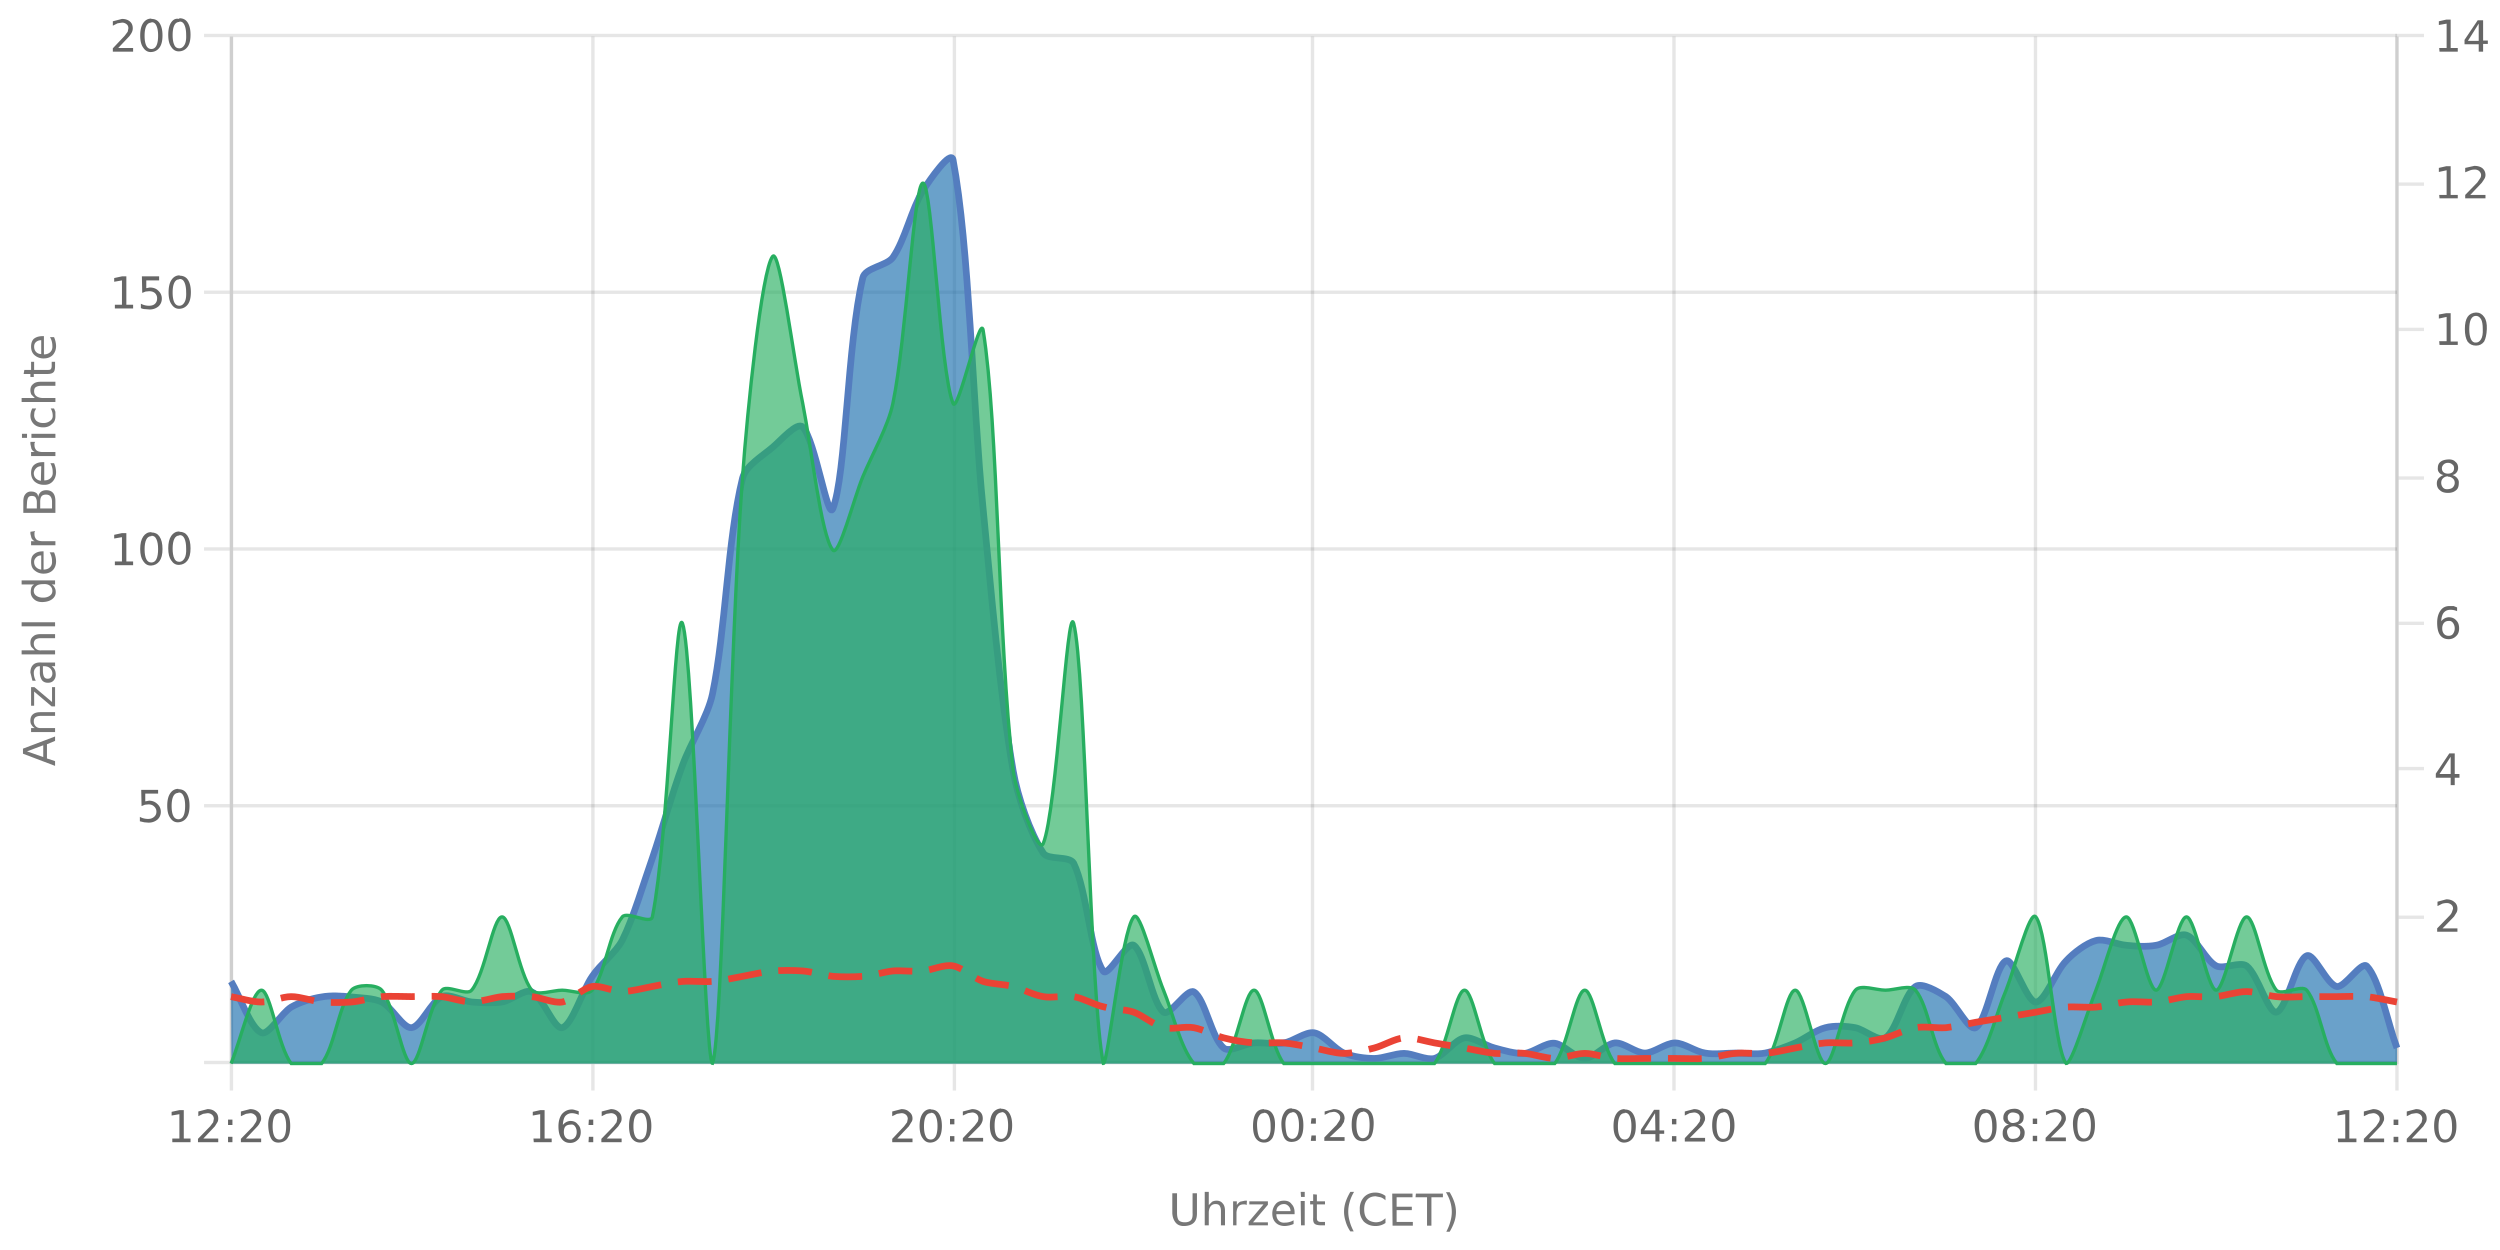 <?xml version="1.0" encoding="UTF-8"?><svg xmlns="http://www.w3.org/2000/svg" xmlns:xlink="http://www.w3.org/1999/xlink" viewBox="0 0 740 370" version="1.1"><defs><clipPath id="clip1"><path d="M68.4 46h641v268.8h-641Zm0 0"/></clipPath><clipPath id="clip2"><path d="M67.4 18h643v297.8h-643Zm0 0"/></clipPath><clipPath id="clip3"><path d="M68.4 54h641v260.8h-641Zm0 0"/></clipPath><clipPath id="clip4"><path d="M68 40h642v275.3H68Zm0 0"/></clipPath><clipPath id="clip5"><path d="M67.4 257h643v58.8h-643Zm0 0"/></clipPath></defs><g id="surface5011146"><path style="fill:none;stroke-width:1;stroke-linecap:butt;stroke-linejoin:miter;stroke:rgb(0%,0%,0%);stroke-opacity:0.098;stroke-miterlimit:10;" d="M69 314.5h640.5"/><path style="fill:none;stroke-width:1;stroke-linecap:butt;stroke-linejoin:miter;stroke:rgb(0%,0%,0%);stroke-opacity:0.098;stroke-miterlimit:10;" d="M60.4 314.5H68"/><path style="fill:none;stroke-width:1;stroke-linecap:butt;stroke-linejoin:miter;stroke:rgb(0%,0%,0%);stroke-opacity:0.098;stroke-miterlimit:10;" d="M69 238.5h640.5"/><path style="fill:none;stroke-width:1;stroke-linecap:butt;stroke-linejoin:miter;stroke:rgb(0%,0%,0%);stroke-opacity:0.098;stroke-miterlimit:10;" d="M60.4 238.5H68"/><path style="fill:none;stroke-width:1;stroke-linecap:butt;stroke-linejoin:miter;stroke:rgb(0%,0%,0%);stroke-opacity:0.098;stroke-miterlimit:10;" d="M69 162.5h640.5"/><path style="fill:none;stroke-width:1;stroke-linecap:butt;stroke-linejoin:miter;stroke:rgb(0%,0%,0%);stroke-opacity:0.098;stroke-miterlimit:10;" d="M60.4 162.5H68"/><path style="fill:none;stroke-width:1;stroke-linecap:butt;stroke-linejoin:miter;stroke:rgb(0%,0%,0%);stroke-opacity:0.098;stroke-miterlimit:10;" d="M69 86.5h640.5"/><path style="fill:none;stroke-width:1;stroke-linecap:butt;stroke-linejoin:miter;stroke:rgb(0%,0%,0%);stroke-opacity:0.098;stroke-miterlimit:10;" d="M60.4 86.5H68"/><path style="fill:none;stroke-width:1;stroke-linecap:butt;stroke-linejoin:miter;stroke:rgb(0%,0%,0%);stroke-opacity:0.098;stroke-miterlimit:10;" d="M69 10.5h640.5"/><path style="fill:none;stroke-width:1;stroke-linecap:butt;stroke-linejoin:miter;stroke:rgb(0%,0%,0%);stroke-opacity:0.098;stroke-miterlimit:10;" d="M60.4 10.5H68"/><path style=" stroke:none;fill-rule:nonzero;fill:rgb(46.667%,46.667%,46.667%);fill-opacity:1;" d="m8 222.4 4.8 1.7v-3.5Zm-1.2.7v-1.5l9.5-3.6v1.3l-2.4 1v4.2l2.4.8v1.4Zm5.2-12.3h4.3v1.1h-4.2q-1 0-1.6.4-.5.4-.5 1.2 0 .9.6 1.5t1.7.5h4v1.2H9.2v-1.2h1.1q-.6-.3-1-1-.3-.4-.3-1.2 0-1.3.8-1.9.7-.6 2.2-.6m-2.8-1.9v-5.5h1l5.2 4.4v-4.4h.9v5.7h-1l-5.2-4.4v4.2Zm3.5-10.5q0 1.4.4 2 .3.5 1 .5t1-.4q.4-.5.4-1.1a2 2 0 0 0-.7-1.6q-.6-.6-1.8-.6h-.3Zm-.5-2.3h4.1v1.1h-1q.6.4.9 1t.3 1.5q0 1-.6 1.7t-1.7.7q-1.2 0-1.8-.8a4 4 0 0 1-.6-2.4v-1.7h-.1q-.8 0-1.2.6-.5.5-.5 1.4a5 5 0 0 0 .6 2.3h-1l-.6-2.4q0-1.5.8-2.3t2.4-.7m-.2-8.4h4.3v1.2h-4.2q-1 0-1.6.4-.5.5-.5 1.2 0 .9.6 1.5t1.7.5h4v1.2H6.4v-1.2h3.9l-1-1q-.3-.5-.3-1.3 0-1.2.8-1.8.7-.7 2.2-.7m-5.6-2.3v-1.2h9.9v1.2Zm3.9-12.4H6.4v-1.2h9.9v1.2h-1q.6.3.9 1 .3.5.3 1.3 0 1.2-1 2t-2.7.9-2.7-.8q-1-.9-1-2.1 0-.8.2-1.4t1-1m2.5 4q1.2 0 2-.6.7-.5.7-1.4t-.7-1.5-2-.5q-1.4 0-2 .5-.8.6-.8 1.5t.7 1.4q.8.6 2 .6m-.3-13.7h.5v5.4q1.2 0 1.9-.7t.6-1.8a5 5 0 0 0-.7-2.6H16a7 7 0 0 1 .6 2.6q0 1.7-1 2.7t-2.7 1a4 4 0 0 1-2.7-1q-1-.8-1-2.5 0-1.5.8-2.2 1-.9 2.6-.9m-.4 1.2q-.9 0-1.5.6t-.6 1.3q0 1 .6 1.6t1.5.7Zm-1.8-7.2-.2.4v.5q0 1 .6 1.6.6.5 1.9.5h3.7v1.2H9.2v-1.2h1.1q-.7-.3-1-1L9 158v-.6Zm1.5-6.7h3.5v-2q0-1-.5-1.6-.4-.5-1.3-.5t-1.3.5-.4 1.6Zm-4 0h3v-1.9q0-.8-.4-1.4-.3-.4-1.1-.4-.7 0-1 .4t-.4 1.4Zm-1 1.3v-3.3q0-1.5.6-2.2a2 2 0 0 1 1.8-.8q.8 0 1.4.4.5.3.6 1.2.2-1 .8-1.5t1.6-.5q1.3 0 2 .8t.7 2.5v3.4Zm5.7-15h.5v5.4q1.2 0 1.9-.7t.6-1.8a5 5 0 0 0-.7-2.6H16a7 7 0 0 1 .6 2.6q0 1.7-1 2.8t-2.7 1a4 4 0 0 1-2.7-1q-1-1-1-2.5t.8-2.3q1-.9 2.6-.9m-.4 1.2q-.9 0-1.5.6T10 140q0 1 .6 1.6t1.5.7Zm-1.8-7.2-.2.4v.5q0 1 .6 1.6.6.5 1.9.5h3.7v1.2H9.2v-1.2h1.1q-.7-.3-1-1l-.3-1.4v-.6Zm-1.1-1.2v-1.2h7.1v1.2Zm-2.8 0v-1.2H8v1.2Zm3-8.7h1.2l-.5 1-.1 1q0 1 .7 1.7a3 3 0 0 0 2 .6 3 3 0 0 0 2-.6q.9-.6.8-1.7a4 4 0 0 0-.6-2H16l.4 1v1q.1 1.8-1 2.6-1 1-2.6 1-1.8 0-2.8-1T9 123a5 5 0 0 1 .5-2m2.6-8h4.3v1.2h-4.2q-1 0-1.6.4-.5.3-.5 1.2t.6 1.4 1.7.6h4v1.2H6.4v-1.2h3.9l-1-1q-.3-.6-.3-1.3 0-1.2.8-1.8.7-.7 2.2-.7m-4.8-3.5h2v-2.4h.9v2.4H14q.9 0 1-.2.3-.3.3-1v-1.2h1v1.2q0 1.5-.5 1.9-.5.5-1.8.5H10v.9h-1v-.9h-2Zm5.3-10h.5v5.4q1.2 0 1.9-.7t.6-1.9a5 5 0 0 0-.7-2.5H16a7 7 0 0 1 .6 2.6q0 1.6-1 2.7-1 1-2.7 1a4 4 0 0 1-2.7-1q-1-.9-1-2.5 0-1.5.8-2.3 1-.8 2.6-.8m-.4 1.2q-.9 0-1.5.5t-.6 1.4q0 1 .6 1.6t1.5.6ZM4.2 226.8"/><path style="fill:none;stroke-width:1;stroke-linecap:butt;stroke-linejoin:miter;stroke:rgb(0%,0%,0%);stroke-opacity:0.098;stroke-miterlimit:10;" d="M710 271.5h7.5"/><path style="fill:none;stroke-width:1;stroke-linecap:butt;stroke-linejoin:miter;stroke:rgb(0%,0%,0%);stroke-opacity:0.098;stroke-miterlimit:10;" d="M710 227.5h7.5"/><path style="fill:none;stroke-width:1;stroke-linecap:butt;stroke-linejoin:miter;stroke:rgb(0%,0%,0%);stroke-opacity:0.098;stroke-miterlimit:10;" d="M710 184.5h7.5"/><path style="fill:none;stroke-width:1;stroke-linecap:butt;stroke-linejoin:miter;stroke:rgb(0%,0%,0%);stroke-opacity:0.098;stroke-miterlimit:10;" d="M710 141.5h7.5"/><path style="fill:none;stroke-width:1;stroke-linecap:butt;stroke-linejoin:miter;stroke:rgb(0%,0%,0%);stroke-opacity:0.098;stroke-miterlimit:10;" d="M710 97.5h7.5"/><path style="fill:none;stroke-width:1;stroke-linecap:butt;stroke-linejoin:miter;stroke:rgb(0%,0%,0%);stroke-opacity:0.098;stroke-miterlimit:10;" d="M710 54.5h7.5"/><path style="fill:none;stroke-width:1;stroke-linecap:butt;stroke-linejoin:miter;stroke:rgb(0%,0%,0%);stroke-opacity:0.098;stroke-miterlimit:10;" d="M710 10.5h7.5"/><path style="fill:none;stroke-width:1;stroke-linecap:butt;stroke-linejoin:miter;stroke:rgb(0%,0%,0%);stroke-opacity:0.098;stroke-miterlimit:10;" d="M68.5 10.8V314"/><path style="fill:none;stroke-width:1;stroke-linecap:butt;stroke-linejoin:miter;stroke:rgb(0%,0%,0%);stroke-opacity:0.098;stroke-miterlimit:10;" d="M68.5 315v7.8"/><path style="fill:none;stroke-width:1;stroke-linecap:butt;stroke-linejoin:miter;stroke:rgb(0%,0%,0%);stroke-opacity:0.098;stroke-miterlimit:10;" d="M175.5 10.8V314"/><path style="fill:none;stroke-width:1;stroke-linecap:butt;stroke-linejoin:miter;stroke:rgb(0%,0%,0%);stroke-opacity:0.098;stroke-miterlimit:10;" d="M175.5 315v7.8"/><path style="fill:none;stroke-width:1;stroke-linecap:butt;stroke-linejoin:miter;stroke:rgb(0%,0%,0%);stroke-opacity:0.098;stroke-miterlimit:10;" d="M282.5 10.8V314"/><path style="fill:none;stroke-width:1;stroke-linecap:butt;stroke-linejoin:miter;stroke:rgb(0%,0%,0%);stroke-opacity:0.098;stroke-miterlimit:10;" d="M282.5 315v7.8"/><path style="fill:none;stroke-width:1;stroke-linecap:butt;stroke-linejoin:miter;stroke:rgb(0%,0%,0%);stroke-opacity:0.098;stroke-miterlimit:10;" d="M388.5 10.8V314"/><path style="fill:none;stroke-width:1;stroke-linecap:butt;stroke-linejoin:miter;stroke:rgb(0%,0%,0%);stroke-opacity:0.098;stroke-miterlimit:10;" d="M388.5 315v7.8"/><path style="fill:none;stroke-width:1;stroke-linecap:butt;stroke-linejoin:miter;stroke:rgb(0%,0%,0%);stroke-opacity:0.098;stroke-miterlimit:10;" d="M495.5 10.8V314"/><path style="fill:none;stroke-width:1;stroke-linecap:butt;stroke-linejoin:miter;stroke:rgb(0%,0%,0%);stroke-opacity:0.098;stroke-miterlimit:10;" d="M495.5 315v7.8"/><path style="fill:none;stroke-width:1;stroke-linecap:butt;stroke-linejoin:miter;stroke:rgb(0%,0%,0%);stroke-opacity:0.098;stroke-miterlimit:10;" d="M602.5 10.8V314"/><path style="fill:none;stroke-width:1;stroke-linecap:butt;stroke-linejoin:miter;stroke:rgb(0%,0%,0%);stroke-opacity:0.098;stroke-miterlimit:10;" d="M602.5 315v7.8"/><path style="fill:none;stroke-width:1;stroke-linecap:butt;stroke-linejoin:miter;stroke:rgb(0%,0%,0%);stroke-opacity:0.098;stroke-miterlimit:10;" d="M709.5 10.8V314"/><path style="fill:none;stroke-width:1;stroke-linecap:butt;stroke-linejoin:miter;stroke:rgb(0%,0%,0%);stroke-opacity:0.098;stroke-miterlimit:10;" d="M709.5 315v7.8"/><path style=" stroke:none;fill-rule:nonzero;fill:rgb(46.667%,46.667%,46.667%);fill-opacity:1;" d="M347 353.2h1.4v5.8q0 1.5.5 2.2.6.6 1.8.6t1.8-.6.5-2.2v-5.8h1.3v6q0 1.8-.9 2.7t-2.7 1-2.7-1-1-2.8Zm15.6 5.2v4.3h-1.2v-4.3q0-.9-.4-1.5-.3-.5-1.2-.5t-1.4.6-.6 1.7v4h-1.2v-9.9h1.2v3.9l1-1q.6-.3 1.3-.3 1.2 0 1.8.8.7.7.7 2.2m6.4-1.7-.4-.2h-.5q-1 0-1.5.6t-.6 1.8v3.8H365v-7.1h1.1v1.1q.4-.6 1-1l1.4-.3h.6Zm.8-1.1h5.5v1l-4.4 5.2h4.4v.9h-5.7v-1l4.4-5.2h-4.2Zm13.4 3.3v.5h-5.4q0 1.2.7 1.9t1.8.6a5 5 0 0 0 2.6-.7v1.1a7 7 0 0 1-2.6.6q-1.7 0-2.7-1t-1-2.7q0-1.6 1-2.8.8-1 2.5-1 1.5 0 2.2 1 .9.9.9 2.5m-1.2-.4q0-.9-.6-1.5t-1.3-.6q-1 0-1.6.6-.6.4-.7 1.5Zm3-3h1.2v7.2h-1.1Zm0-2.7h1.2v1.5h-1.1Zm4.8.8v2h2.4v.9h-2.4v3.9q0 .9.3 1 .2.3 1 .3h1.1v1h-1.1q-1.5 0-2-.5t-.4-1.8v-3.9h-.9v-1h.9v-2Zm11-.8q-.9 1.5-1.3 3a10 10 0 0 0 0 5.7q.4 1.5 1.2 3h-1q-1-1.5-1.4-3a9 9 0 0 1 0-5.7q.5-1.5 1.4-3Zm9.3 1.1v1.4q-.6-.6-1.4-.9l-1.5-.3q-1.6 0-2.5 1t-.9 2.9.9 2.8 2.5 1q.8 0 1.6-.3.6-.3 1.3-.9v1.4a5 5 0 0 1-3 .9q-2 0-3.4-1.3a5 5 0 0 1-1.2-3.6 5 5 0 0 1 1.2-3.6q1.3-1.4 3.4-1.4a5 5 0 0 1 3 1m2-.7h6v1.1h-4.7v2.8h4.5v1h-4.5v3.5h4.8v1.1h-6Zm7 0h8v1.1h-3.4v8.4h-1.3v-8.4H419Zm9-.4h1q.9 1.5 1.4 3a9 9 0 0 1 0 5.7q-.5 1.5-1.4 3h-1q.8-1.5 1.2-3a10 10 0 0 0 0-5.8q-.4-1.4-1.3-2.9m-82.2-2.2"/><path style="fill:none;stroke-width:1;stroke-linecap:butt;stroke-linejoin:miter;stroke:rgb(0%,0%,0%);stroke-opacity:0.098;stroke-miterlimit:10;" d="M68.5 10v305"/><path style=" stroke:none;fill-rule:nonzero;fill:rgb(40%,40%,40%);fill-opacity:1;" d="M41.8 233.8h5v1.1H43v2.3l1.1-.2q1.5 0 2.5 1a3 3 0 0 1 1 2.3 3 3 0 0 1-1 2.3 4 4 0 0 1-2.7.9l-1.2-.1-1.3-.3v-1.3a5 5 0 0 0 2.5.6q1 0 1.7-.6t.7-1.5a2 2 0 0 0-.7-1.6q-.6-.6-1.7-.6l-1 .1-1 .4Zm11 .9q-1 0-1.5 1t-.5 2.9.5 2.9 1.5 1 1.5-1 .5-3q0-1.8-.5-2.9t-1.5-1m0-1q1.6 0 2.4 1.2.9 1.3.9 3.7t-.9 3.6-2.4 1.3-2.4-1.3q-.9-1.2-.9-3.6t.9-3.7 2.4-1.3m-12.4-2.5"/><path style=" stroke:none;fill-rule:nonzero;fill:rgb(40%,40%,40%);fill-opacity:1;" d="M34 166.2h2.1V159l-2.3.4v-1.1l2.3-.5h1.3v8.4h2v1.1H34Zm10.8-7.5q-1 0-1.5 1t-.5 2.9.5 2.9 1.5 1 1.5-1 .5-3q0-1.8-.5-2.9t-1.5-1m0-1q1.6 0 2.4 1.2.9 1.3.9 3.7t-.9 3.6-2.4 1.3-2.4-1.3q-.9-1.2-.9-3.6t.9-3.7 2.4-1.3m8.3 1q-1 0-1.5 1t-.5 2.9.5 2.9q.4 1 1.5 1 .9 0 1.5-1t.5-3q0-1.8-.5-2.9t-1.5-1m0-1q1.6 0 2.4 1.2.9 1.3.9 3.7t-.9 3.6-2.4 1.3-2.4-1.3q-.9-1.2-.9-3.6t.9-3.7 2.4-1.3m-20.7-2.5"/><path style=" stroke:none;fill-rule:nonzero;fill:rgb(40%,40%,40%);fill-opacity:1;" d="M34 90.2h2.1V83l-2.3.4v-1.1l2.3-.5h1.3v8.4h2v1.1H34Zm8-8.4h5.1V83h-3.8v2.3l1-.2q1.7 0 2.6 1a3 3 0 0 1 1 2.3 3 3 0 0 1-1 2.3 4 4 0 0 1-2.7.9l-1.2-.1q-.7 0-1.3-.3v-1.3a5 5 0 0 0 2.4.6q1.2 0 1.8-.6t.6-1.5a2 2 0 0 0-.6-1.6q-.6-.6-1.8-.6l-1 .1-1 .4Zm11 .9q-.9 0-1.4 1t-.5 2.9.5 2.9 1.5 1q.9 0 1.5-1t.5-3q0-1.8-.5-2.9t-1.5-1m0-1q1.7 0 2.5 1.2.9 1.3.9 3.7t-.9 3.6-2.4 1.3-2.4-1.3q-.9-1.2-.9-3.6t.9-3.7 2.4-1.3m-20.6-2.5"/><path style=" stroke:none;fill-rule:nonzero;fill:rgb(40%,40%,40%);fill-opacity:1;" d="M35 14.2h4.4v1.1h-6v-1l3.5-3.7.9-1.2.2-1q0-.8-.5-1.2a2 2 0 0 0-1.4-.5l-1.3.2-1.4.7V6.3l2.7-.7q1.5 0 2.4.8.8.7.8 2 0 .5-.2 1t-.8 1.3zm9.8-7.5q-1 0-1.5 1t-.5 2.9.5 2.9 1.5 1 1.5-1 .5-3q0-1.8-.5-2.9t-1.5-1m0-1q1.6 0 2.4 1.2.9 1.3.9 3.7t-.9 3.6-2.4 1.3-2.4-1.3q-.9-1.2-.9-3.6t.9-3.7 2.4-1.3m8.3 1q-1 0-1.5 1t-.5 2.9.5 2.9q.4 1 1.5 1 .9 0 1.5-1t.5-3q0-1.8-.5-2.9t-1.5-1m0-1q1.6 0 2.4 1.2.9 1.3.9 3.7t-.9 3.6-2.4 1.3-2.4-1.3q-.9-1.2-.9-3.6t.9-3.7T53 5.6M32.4 3.1"/><path style="fill:none;stroke-width:1;stroke-linecap:butt;stroke-linejoin:miter;stroke:rgb(0%,0%,0%);stroke-opacity:0.098;stroke-miterlimit:10;" d="M709.5 10v305"/><path style=" stroke:none;fill-rule:nonzero;fill:rgb(40%,40%,40%);fill-opacity:1;" d="M723 274.8h4.4v1h-6v-1l3.6-3.7q.6-.6.8-1.2l.3-.9q0-.8-.5-1.2a2 2 0 0 0-1.4-.5q-.6 0-1.3.2l-1.4.7v-1.3l2.6-.7q1.5 0 2.4.8.9.7.9 2 0 .5-.2 1l-.8 1.3zm-2.5-11"/><path style=" stroke:none;fill-rule:nonzero;fill:rgb(40%,40%,40%);fill-opacity:1;" d="m725.4 224-3.3 5.1h3.3Zm-.4-1h1.6v6.1h1.4v1.1h-1.4v2.2h-1.2v-2.2H721V229Zm-4.5-2.6"/><path style=" stroke:none;fill-rule:nonzero;fill:rgb(40%,40%,40%);fill-opacity:1;" d="M724.8 183.8q-.9 0-1.4.6t-.5 1.6.5 1.6 1.4.6 1.3-.6q.5-.7.5-1.6t-.5-1.6-1.3-.6m2.5-4v1.1a5 5 0 0 0-2-.4q-1.2 0-1.9.8t-.8 2.6a3 3 0 0 1 2.2-1.2q1.5 0 2.3 1 .8.8.8 2.3t-.9 2.3a3 3 0 0 1-2.2.9q-1.7 0-2.6-1.3-.8-1.2-.8-3.6 0-2.2 1-3.6t2.9-1.3h1zm-6.8-2.9"/><path style=" stroke:none;fill-rule:nonzero;fill:rgb(40%,40%,40%);fill-opacity:1;" d="M724.6 141a2 2 0 0 0-1.5.6q-.5.5-.5 1.3t.5 1.4 1.5.5 1.4-.5q.6-.6.6-1.4t-.6-1.3a2 2 0 0 0-1.4-.5m-1.3-.5q-.8-.1-1.3-.7t-.4-1.4q0-1.2.8-1.8.7-.6 2.2-.7t2.2.7q.8.6.8 1.8 0 .8-.5 1.4t-1.2.7q.9.3 1.4.9.6.7.5 1.5 0 1.5-.8 2.1-.9.8-2.4.8-1.6 0-2.4-.8-.9-.7-.9-2 0-1 .6-1.6t1.4-.9m-.5-2q0 .8.5 1.2t1.3.4 1.3-.4.5-1.2q0-.8-.5-1.1-.5-.5-1.3-.5t-1.3.5-.5 1.1m-2.3-5"/><path style=" stroke:none;fill-rule:nonzero;fill:rgb(40%,40%,40%);fill-opacity:1;" d="M722 101h2.2v-7.2l-2.3.5v-1.2l2.2-.4h1.3v8.4h2.1v1h-5.4Zm10.9-7.5q-1 0-1.5 1t-.5 3q0 1.8.5 2.9t1.5 1q.9 0 1.5-1t.5-3q0-2-.5-2.9-.6-1-1.5-1m0-1q1.5 0 2.4 1.3.9 1.2.8 3.6t-.8 3.7q-.9 1.2-2.4 1.2-1.6 0-2.5-1.2-.8-1.3-.8-3.7t.8-3.6 2.5-1.3m-12.4-2.4"/><path style=" stroke:none;fill-rule:nonzero;fill:rgb(40%,40%,40%);fill-opacity:1;" d="M722 57.7h2.2v-7.3l-2.3.5v-1.2l2.2-.5h1.3v8.5h2.1v1h-5.4Zm9.2 0h4.5v1h-6v-1l3.6-3.7.8-1.2q.3-.4.3-1t-.6-1.2a2 2 0 0 0-1.4-.4q-.6 0-1.2.2l-1.5.6v-1.3l2.7-.6q1.5 0 2.4.7.9.8.9 2 0 .6-.3 1.1t-.8 1.2zm-10.7-11"/><path style=" stroke:none;fill-rule:nonzero;fill:rgb(40%,40%,40%);fill-opacity:1;" d="M722 14.2h2.2V7l-2.3.4V6.3l2.2-.5h1.3v8.4h2.1v1.1h-5.4ZM733.7 7l-3.2 5.1h3.2Zm-.3-1h1.6V12h1.4v1h-1.4v2.3h-1.3v-2.2h-4.2v-1.3Zm-12.8-2.7"/><path style="fill:none;stroke-width:1;stroke-linecap:butt;stroke-linejoin:miter;stroke:rgb(0%,0%,0%);stroke-opacity:0.098;stroke-miterlimit:10;" d="M68 314.5h642"/><path style=" stroke:none;fill-rule:nonzero;fill:rgb(40%,40%,40%);fill-opacity:1;" d="M51 337h2.1v-7.2l-2.3.4v-1.1l2.3-.5h1.3v8.4h2v1.1H51Zm9.2 0h4.4v1.1h-6v-1l3.6-3.7.9-1.2.2-1q0-.7-.5-1.2a2 2 0 0 0-1.4-.5l-1.3.2-1.4.7V329l2.7-.7q1.5 0 2.3.8.9.7.9 2 0 .6-.2 1l-.8 1.3zm7.3-.5h1.3v1.6h-1.3Zm0-5.1h1.3v1.6h-1.3Zm5.3 5.6h4.5v1.1h-6v-1l3.6-3.7.8-1.2q.3-.5.3-1 0-.7-.6-1.2a2 2 0 0 0-1.3-.5l-1.3.2-1.5.7V329l2.7-.7q1.5 0 2.4.8.9.7.9 2 0 .6-.3 1-.2.6-.8 1.3zm10-7.5q-1 0-1.6 1-.5 1-.5 2.9t.5 2.9 1.5 1 1.5-1 .5-3q0-1.8-.5-2.9t-1.5-1m0-1q1.5 0 2.4 1.2.8 1.3.8 3.7t-.8 3.6-2.5 1.3-2.4-1.3-.8-3.6.8-3.7 2.4-1.3M49.3 326"/><path style=" stroke:none;fill-rule:nonzero;fill:rgb(40%,40%,40%);fill-opacity:1;" d="M157.9 337h2v-7.2l-2.2.4v-1.1l2.2-.5h1.3v8.4h2.1v1.1H158Zm11-4.1q-1 0-1.5.5t-.5 1.7q0 1 .5 1.6t1.4.6 1.4-.6.5-1.6-.5-1.7-1.4-.5m2.5-4v1.1a5 5 0 0 0-2-.5q-1.2 0-2 .9-.6.8-.7 2.6a3 3 0 0 1 2.2-1.2q1.5 0 2.2 1 .9.8.9 2.3t-.9 2.3a3 3 0 0 1-2.3.9q-1.6 0-2.5-1.3-.9-1.2-.9-3.6 0-2.2 1-3.6 1.2-1.4 3-1.4.4 0 1 .2zm3 7.6h1.3v1.6h-1.4Zm0-5.1h1.3v1.6h-1.4Zm5.3 5.6h4.4v1.1h-6v-1l3.6-3.7.9-1.2.2-1q0-.7-.5-1.2a2 2 0 0 0-1.4-.5l-1.3.2-1.4.7V329l2.7-.7q1.4 0 2.3.8.9.7.9 2 0 .6-.2 1l-.8 1.3zm9.9-7.5q-1 0-1.5 1t-.5 2.9.5 2.9 1.5 1 1.5-1 .5-3q0-1.8-.5-2.9t-1.5-1m0-1q1.5 0 2.4 1.2.9 1.3.9 3.7t-.9 3.6q-.9 1.3-2.4 1.3-1.6 0-2.5-1.3-.8-1.2-.8-3.6t.8-3.7 2.5-1.3m-33.3-2.5"/><path style=" stroke:none;fill-rule:nonzero;fill:rgb(40%,40%,40%);fill-opacity:1;" d="M265.6 337h4.5v1.1h-6v-1l3.5-3.7.9-1.2.2-1q0-.7-.5-1.2a2 2 0 0 0-1.4-.5l-1.3.2-1.4.7V329l2.7-.7q1.5 0 2.3.8 1 .7 1 2 0 .6-.3 1l-.8 1.3zm9.9-7.5q-1 0-1.5 1t-.5 2.9.5 2.9q.4 1 1.5 1 1 0 1.5-1t.5-3q0-1.8-.5-2.9t-1.5-1m0-1q1.6 0 2.4 1.2.9 1.3.9 3.7t-.9 3.6-2.4 1.3-2.4-1.3q-.9-1.2-.9-3.6t.9-3.7 2.4-1.3m5.7 8h1.3v1.6h-1.3Zm0-5.1h1.3v1.6h-1.3Zm5.3 5.6h4.5v1.1h-6v-1l3.5-3.7.9-1.2q.2-.5.2-1 0-.7-.5-1.2a2 2 0 0 0-1.4-.5l-1.2.2-1.5.7V329l2.7-.7q1.5 0 2.4.8.8.7.8 2 0 .6-.2 1-.2.6-.8 1.3zm10-7.5q-1 0-1.6 1-.5 1-.5 2.9t.5 2.9q.6 1 1.5 1t1.5-1q.5-1 .5-3 0-1.8-.5-2.9t-1.5-1m0-1q1.5 0 2.3 1.2.9 1.3.9 3.7t-.9 3.6-2.4 1.3q-1.5 0-2.4-1.3-.9-1.2-.9-3.6t.9-3.7q.9-1.2 2.4-1.3M263 326"/><path style=" stroke:none;fill-rule:nonzero;fill:rgb(40%,40%,40%);fill-opacity:1;" d="M374 329.5q-.9 0-1.4 1-.6 1-.5 2.9t.5 2.9 1.5 1q.9 0 1.5-1t.5-3q0-1.8-.5-2.9t-1.5-1m0-1q1.7 0 2.5 1.2.9 1.3.8 3.7t-.8 3.6q-.9 1.3-2.4 1.3-1.6 0-2.5-1.3-.8-1.2-.8-3.6t.8-3.7 2.5-1.3m8.3 1q-.9 0-1.5 1t-.5 2.9.5 2.9q.6 1 1.5 1t1.5-1q.5-1 .5-3 0-1.8-.5-2.9t-1.5-1m0-1q1.5 0 2.5 1.2.8 1.3.8 3.7t-.8 3.6-2.5 1.3-2.4-1.3-.8-3.6.8-3.7 2.4-1.3m5.7 8h1.3v1.6H388Zm0-5.1h1.3v1.6H388Zm5.4 5.6h4.4v1.1h-6v-1l3.6-3.7.8-1.2q.3-.5.3-1 0-.7-.6-1.2a2 2 0 0 0-1.3-.5l-1.3.2-1.4.7V329l2.6-.7q1.5 0 2.4.8.9.7.9 2l-.2 1-.8 1.3zm9.9-7.5q-1 0-1.5 1t-.5 2.9.5 2.9 1.4 1 1.6-1q.4-1 .4-3 0-1.8-.4-2.9-.6-1-1.6-1m0-1q1.5 0 2.4 1.2.9 1.3.8 3.7t-.8 3.6q-.9 1.3-2.4 1.3-1.7 0-2.5-1.3-.8-1.2-.8-3.6t.8-3.7 2.4-1.3m-33.4-2.5"/><path style=" stroke:none;fill-rule:nonzero;fill:rgb(40%,40%,40%);fill-opacity:1;" d="M480.9 329.5q-1 0-1.5 1t-.5 2.9.5 2.9 1.5 1 1.5-1 .5-3q0-1.8-.5-2.9t-1.5-1m0-1q1.6 0 2.4 1.2.9 1.3.9 3.7t-.9 3.6-2.4 1.3-2.4-1.3q-.9-1.2-.9-3.6t.9-3.7 2.4-1.3m9 1.2-3.2 5.1h3.3Zm-.3-1h1.6v6.1h1.4v1h-1.4v2.3H490v-2.2h-4.3v-1.3Zm5.3 7.8h1.3v1.6h-1.3Zm0-5.1h1.3v1.6h-1.3Zm5.3 5.6h4.5v1.1h-6v-1l3.5-3.7.9-1.2.2-1q0-.7-.5-1.2a2 2 0 0 0-1.4-.5l-1.3.2-1.4.7V329l2.7-.7q1.5 0 2.3.8 1 .7 1 2 0 .6-.3 1-.2.6-.8 1.3zm9.9-7.5q-1 0-1.5 1t-.5 2.9.5 2.9 1.5 1 1.5-1 .5-3q0-1.8-.5-2.9t-1.5-1m0-1q1.6 0 2.4 1.2.9 1.3.9 3.7t-.9 3.6-2.4 1.3-2.4-1.3q-.9-1.2-.9-3.6t.9-3.7 2.4-1.3m-33.3-2.5"/><path style=" stroke:none;fill-rule:nonzero;fill:rgb(40%,40%,40%);fill-opacity:1;" d="M587.7 329.5q-1 0-1.4 1-.5 1-.5 2.9t.5 2.9 1.4 1 1.5-1 .5-3q0-1.8-.5-2.9t-1.5-1m0-1q1.7 0 2.5 1.2.8 1.3.8 3.7t-.8 3.6-2.5 1.3-2.4-1.3-.8-3.6.8-3.7 2.4-1.3m8.3 5.1a2 2 0 0 0-1.4.5q-.6.5-.5 1.3t.5 1.4 1.4.5 1.4-.5q.6-.5.6-1.4t-.6-1.3a2 2 0 0 0-1.4-.5m-1.3-.5q-.8-.2-1.3-.8t-.4-1.4q0-1 .8-1.8.8-.6 2.2-.7t2.2.7q.9.7.8 1.8 0 .9-.4 1.4-.5.6-1.3.8 1 .2 1.4.8.6.7.6 1.5 0 1.5-.9 2.2-.7.6-2.4.7-1.5 0-2.4-.7t-.8-2.2q0-.8.5-1.5t1.4-.8m-.4-2q0 .6.4 1 .5.6 1.3.5t1.3-.4q.5-.4.5-1.2t-.5-1.1-1.3-.4-1.3.4-.4 1.1m7.4 5.4h1.3v1.6h-1.3Zm0-5.1h1.3v1.6h-1.3Zm5.3 5.6h4.5v1.1h-6v-1l3.6-3.7.8-1.2q.3-.5.3-1 0-.7-.6-1.2a2 2 0 0 0-1.3-.5l-1.3.2-1.4.7V329l2.6-.7q1.5 0 2.4.8.9.7.9 2 0 .6-.3 1-.2.6-.8 1.3zm10-7.5q-1 0-1.6 1-.5 1-.5 2.9t.5 2.9q.6 1 1.5 1t1.5-1q.5-1 .5-3 0-1.8-.5-2.9t-1.5-1m0-1q1.5 0 2.4 1.2.8 1.3.8 3.7t-.8 3.6-2.5 1.3-2.4-1.3-.8-3.6.8-3.7 2.4-1.3m-33.4-2.5"/><path style=" stroke:none;fill-rule:nonzero;fill:rgb(40%,40%,40%);fill-opacity:1;" d="M692 337h2.2v-7.2l-2.3.4v-1.1l2.2-.5h1.3v8.4h2.1v1.1h-5.4Zm9.2 0h4.5v1.1h-6v-1l3.6-3.7.8-1.2q.3-.5.3-1 0-.7-.6-1.2a2 2 0 0 0-1.4-.5l-1.2.2-1.5.7V329l2.7-.7q1.5 0 2.4.8.9.7.9 2 0 .6-.3 1-.2.6-.8 1.3zm7.3-.5h1.4v1.6h-1.4Zm0-5.1h1.4v1.6h-1.4Zm5.4 5.6h4.5v1.1h-6v-1l3.5-3.7.9-1.2.2-1q0-.7-.5-1.2a2 2 0 0 0-1.4-.5l-1.3.2-1.4.7V329l2.7-.7q1.5 0 2.3.8.9.7.9 2 0 .6-.2 1l-.8 1.3zm9.9-7.5q-1 0-1.5 1t-.5 2.9.5 2.9q.4 1 1.5 1 .9 0 1.5-1t.5-3q0-1.8-.5-2.9t-1.5-1m0-1q1.6 0 2.4 1.2.9 1.3.9 3.7t-.9 3.6-2.4 1.3-2.4-1.3q-.9-1.2-.9-3.6t.9-3.7 2.4-1.3m-33.3-2.5"/><g clip-path="url(#clip1)" clip-rule="nonzero"><path style=" stroke:none;fill-rule:nonzero;fill:rgb(9.804%,43.137%,67.843%);fill-opacity:0.647;" d="M68.4 290.5c2.7 4.5 5.7 13.8 9 15.2 2 .9 5.9-5.8 8.8-7.6 2.4-1.4 6.2-2.6 9-3 2.5-.5 6.2-.3 8.8 0s6.6.3 9 1.5c3 1.5 6.3 7.8 8.8 7.6 2.8-.3 5.8-7.8 9-9.2 2.2-1 6.1 1.3 8.8 1.6 2.7.2 6.3.4 9 0s6.7-4 8.8-3c3.2 1.3 6.6 11.2 9 10.6 3-.8 5.9-10.9 8.9-15.2 2.3-3.5 7-7 8.9-10.7 3.4-6.8 6.3-17 8.9-24.3 2.8-8.2 5.9-19.3 8.9-27.4 2.3-6.5 7.5-14.5 8.9-21.2 3.9-18.8 4.4-45.6 8.9-63.9.9-3.6 6-6.6 8.9-9.1 2.4-2 7.3-7.7 8.9-6 3.7 3.8 7.4 27.8 8.9 24.2 3.9-9.6 4.3-49 8.9-68.4.7-3 7.1-3.5 8.9-6 3.6-5.2 5.5-14.3 8.9-19.8 2-3.2 8.3-12.2 8.9-9.1 4.8 25.2 5.8 72.4 8.9 103.3 2.3 23.3 4.9 54.6 8.9 77.6 1.3 7.6 5 18.3 8.9 24.3 1.4 2.2 7.7.7 9 3 4 8.2 4.9 26.5 8.8 32 1.4 1.8 7-9 9-7.7 3.4 2.4 5.3 17 8.8 19.8 1.8 1.4 7-7.2 9-6 3.3 2 5.2 13.6 8.8 16.6 1.7 1.5 6.2-1.3 9-1.5 2.6-.2 6.2.5 8.8 0 2.8-.4 6.4-3.4 9-3 2.8.5 6 4.8 8.8 6 2.5 1.1 6.3 1.6 9 1.6 2.6 0 6.2-1.5 8.8-1.5s6.5 2.1 9 1.5c2.9-.8 6-5.6 8.9-6.1 2.4-.4 6.1 2.3 8.9 3 2.6.7 6.2 1.8 8.9 1.6 2.7-.3 6.3-3.3 8.9-3s6.2 4.5 8.9 4.5c2.6 0 6.1-4.3 8.9-4.6 2.6-.2 6.2 3 8.9 3 2.6 0 6.2-3 8.9-3 2.6 0 6.1 2.6 8.9 3 2.6.5 6.2 0 8.9 0s6.3.5 8.9 0 6.3-1.9 8.9-3 6-3.8 8.9-4.5c2.5-.7 6.3-.5 8.9 0s7 4.3 8.9 3c3.5-2.4 5.4-12.8 8.9-15.2 1.9-1.3 6.6 1.5 9 3 3 2.1 6.8 10.3 8.8 9.2 3.4-2 5.8-18.5 9-19.8 2.1-1 6.1 12.2 8.8 12.2s5.8-9 9-12.2c2.1-2.3 6-5.3 8.8-6 2.5-.7 6.2 1.2 9 1.4 2.6.3 6.2.5 8.8 0 2.8-.4 6.7-3.8 9-3 3 1 5.7 7.5 8.8 9.1 2.2 1.1 7-1.4 9 0 3.4 2.7 6.4 14.1 8.8 13.7 3-.5 5.8-15.4 9-16.7 2.1-1 6 8.6 8.9 9.1 2.4.4 7.3-7.7 8.9-6 3.7 3.8 6.2 17 8.9 24.2v4.6h-641Zm0 0"/></g><g clip-path="url(#clip2)" clip-rule="nonzero"><path style="fill:none;stroke-width:2;stroke-linecap:butt;stroke-linejoin:miter;stroke:rgb(32.941%,49.02%,74.902%);stroke-opacity:1;stroke-miterlimit:10;" d="M68.4 290.5c2.7 4.5 5.7 13.8 9 15.2 2 .9 5.9-5.8 8.8-7.6 2.4-1.4 6.2-2.6 9-3 2.5-.5 6.2-.3 8.8 0s6.6.3 9 1.5c3 1.5 6.3 7.8 8.8 7.6 2.8-.3 5.8-7.8 9-9.2 2.2-1 6.1 1.3 8.8 1.6 2.7.2 6.3.4 9 0s6.7-4 8.8-3c3.2 1.3 6.6 11.2 9 10.6 3-.8 5.9-10.9 8.9-15.2 2.3-3.5 7-7 8.9-10.7 3.4-6.8 6.3-17 8.9-24.3 2.8-8.2 5.9-19.3 8.9-27.4 2.3-6.5 7.5-14.5 8.9-21.2 3.9-18.8 4.4-45.6 8.9-63.9.9-3.6 6-6.6 8.9-9.1 2.4-2 7.3-7.7 8.9-6 3.7 3.8 7.4 27.8 8.9 24.2 3.9-9.6 4.3-49 8.9-68.4.7-3 7.1-3.5 8.9-6 3.6-5.2 5.5-14.3 8.9-19.8 2-3.2 8.3-12.2 8.9-9.1 4.8 25.2 5.8 72.4 8.9 103.3 2.3 23.3 4.9 54.6 8.9 77.6 1.3 7.6 5 18.3 8.9 24.3 1.4 2.2 7.7.7 9 3 4 8.2 4.9 26.5 8.8 32 1.4 1.8 7-9 9-7.7 3.4 2.4 5.3 17 8.8 19.8 1.8 1.4 7-7.2 9-6 3.3 2 5.2 13.6 8.8 16.6 1.7 1.5 6.2-1.3 9-1.5 2.6-.2 6.2.5 8.8 0 2.8-.4 6.4-3.4 9-3 2.8.5 6 4.8 8.8 6 2.5 1.1 6.3 1.6 9 1.6 2.6 0 6.2-1.5 8.8-1.5s6.5 2.1 9 1.5c2.9-.8 6-5.6 8.9-6.1 2.4-.4 6.1 2.3 8.9 3 2.6.7 6.2 1.8 8.9 1.6 2.7-.3 6.3-3.3 8.9-3s6.2 4.5 8.9 4.5c2.6 0 6.1-4.3 8.9-4.6 2.6-.2 6.2 3 8.9 3 2.6 0 6.2-3 8.9-3 2.6 0 6.1 2.6 8.9 3 2.6.5 6.2 0 8.9 0s6.3.5 8.9 0 6.3-1.9 8.9-3 6-3.8 8.9-4.5c2.5-.7 6.3-.5 8.9 0s7 4.3 8.9 3c3.5-2.4 5.4-12.8 8.9-15.2 1.9-1.3 6.6 1.5 9 3 3 2.1 6.8 10.3 8.8 9.2 3.4-2 5.8-18.5 9-19.8 2.1-1 6.1 12.2 8.8 12.2s5.8-9 9-12.2c2.1-2.3 6-5.3 8.8-6 2.5-.7 6.2 1.2 9 1.4 2.6.3 6.2.5 8.8 0 2.8-.4 6.7-3.8 9-3 3 1 5.7 7.5 8.8 9.1 2.2 1.1 7-1.4 9 0 3.4 2.7 6.4 14.1 8.8 13.7 3-.5 5.8-15.4 9-16.7 2.1-1 6 8.6 8.9 9.1 2.4.4 7.3-7.7 8.9-6 3.7 3.8 6.2 17 8.9 24.2"/></g><g clip-path="url(#clip3)" clip-rule="nonzero"><path style=" stroke:none;fill-rule:nonzero;fill:rgb(15.294%,68.235%,37.647%);fill-opacity:0.647;" d="M68.4 314.8c2.7-6.5 6.2-21.7 9-21.7 2.6 0 5 17 8.8 21.7h9c3.8-4.7 5-17 8.8-21.7 1.5-1.8 7.5-1.8 9 0 3.8 4.7 6.2 21.7 8.8 21.7s5-17 9-21.7c1.4-1.8 7.4 1.8 8.8 0 4-4.7 6.3-21.7 9-21.7 2.6 0 5 17 8.8 21.7 1.5 1.8 6.3 0 9 0 2.6 0 7.4 1.8 8.9 0 3.8-4.7 5-17 8.9-21.7 1.4-1.8 8.4 2.4 8.9 0 4.8-23.7 6.7-92.1 8.9-86.9 3.2 7.8 6.6 130.3 8.9 130.3 3-7.4 5-121.7 8.9-173.7 1.4-19.7 5.7-61.3 8.9-65.2 2.1-2.6 6.2 30.4 8.9 43.5 2.6 13 5.4 39.1 8.9 43.4 1.8 2.3 6.2-15.2 8.9-21.7s7.5-14.9 8.9-21.7c4-19.2 6.2-65.2 8.9-65.2s5 55.6 8.9 65.2c1.4 3.4 8-26.7 8.9-21.7 4.5 27.6 4.4 91.6 8.9 130.2.8 7 7.5 25.2 8.9 21.8 4-9.6 7.1-71.7 9-65.2 3.5 13 4.8 110.8 8.8 130.3 1.4 0 5.4-39.2 9-43.4 1.8-2.3 6.1 15.2 8.8 21.7s5 17 9 21.7h8.8c3.9-4.7 6.3-21.7 9-21.7 2.6 0 5 17 8.8 21.7h44.6c3.8-4.7 6.2-21.7 8.9-21.7 2.6 0 5 17 8.9 21.7h17.8c3.8-4.7 6.2-21.7 8.9-21.7 2.6 0 5 17 8.9 21.7h44.5c3.9-4.7 6.2-21.7 8.9-21.7s6.2 21.7 8.9 21.7 5-17 8.9-21.7c1.5-1.8 6.2 0 8.9 0s7.4-1.8 8.9 0c3.9 4.7 5 17 9 21.7h8.8c3.9-4.7 6.2-15.2 9-21.7 2.6-6.5 7-24 8.8-21.7 3.5 4.2 5.4 39.1 9 43.4 1.8 0 6.2-15.2 8.8-21.7s6.3-21.7 9-21.7c2.6 0 6.2 21.7 8.8 21.7s6.3-21.7 9-21.7c2.6 0 6.2 21.7 8.8 21.7s6.3-21.7 9-21.7c2.6 0 5 17 8.8 21.7 1.5 1.8 7.5-1.8 9 0 3.8 4.7 5 17 8.9 21.7h17.8Zm0 0"/></g><g clip-path="url(#clip4)" clip-rule="nonzero"><path style="fill:none;stroke-width:1;stroke-linecap:butt;stroke-linejoin:miter;stroke:rgb(15.294%,68.235%,37.647%);stroke-opacity:1;stroke-miterlimit:10;" d="M68.4 314.8c2.7-6.5 6.2-21.7 9-21.7 2.6 0 5 17 8.8 21.7h9c3.8-4.7 5-17 8.8-21.7 1.5-1.8 7.5-1.8 9 0 3.8 4.7 6.2 21.7 8.8 21.7s5-17 9-21.7c1.4-1.8 7.4 1.8 8.8 0 4-4.7 6.3-21.7 9-21.7 2.6 0 5 17 8.8 21.7 1.5 1.8 6.3 0 9 0 2.6 0 7.4 1.8 8.9 0 3.8-4.7 5-17 8.9-21.7 1.4-1.8 8.4 2.4 8.9 0 4.8-23.7 6.7-92.1 8.9-86.9 3.2 7.8 6.6 130.3 8.9 130.3 3-7.4 5-121.7 8.9-173.7 1.4-19.7 5.7-61.3 8.9-65.2 2.1-2.6 6.2 30.4 8.9 43.5 2.6 13 5.4 39.1 8.9 43.4 1.8 2.3 6.2-15.2 8.9-21.7s7.5-14.9 8.9-21.7c4-19.2 6.2-65.2 8.9-65.2s5 55.6 8.9 65.2c1.4 3.4 8-26.7 8.9-21.7 4.5 27.6 4.4 91.6 8.9 130.2.8 7 7.5 25.2 8.9 21.8 4-9.6 7.1-71.7 9-65.2 3.5 13 4.8 110.8 8.8 130.3 1.4 0 5.4-39.2 9-43.4 1.8-2.3 6.1 15.2 8.8 21.7s5 17 9 21.7h8.8c3.9-4.7 6.3-21.7 9-21.7 2.6 0 5 17 8.8 21.7h44.6c3.8-4.7 6.2-21.7 8.9-21.7 2.6 0 5 17 8.9 21.7h17.8c3.8-4.7 6.2-21.7 8.9-21.7 2.6 0 5 17 8.9 21.7h44.5c3.9-4.7 6.2-21.7 8.9-21.7s6.2 21.7 8.9 21.7 5-17 8.9-21.7c1.5-1.8 6.2 0 8.9 0s7.4-1.8 8.9 0c3.9 4.7 5 17 9 21.7h8.8c3.9-4.7 6.2-15.2 9-21.7 2.6-6.5 7-24 8.8-21.7 3.5 4.2 5.4 39.1 9 43.4 1.8 0 6.2-15.2 8.8-21.7s6.3-21.7 9-21.7c2.6 0 6.2 21.7 8.8 21.7s6.3-21.7 9-21.7c2.6 0 6.2 21.7 8.8 21.7s6.3-21.7 9-21.7c2.6 0 5 17 8.8 21.7 1.5 1.8 7.5-1.8 9 0 3.8 4.7 5 17 8.9 21.7h17.8"/></g><g clip-path="url(#clip5)" clip-rule="nonzero"><path style="fill:none;stroke-width:2;stroke-linecap:butt;stroke-linejoin:miter;stroke:rgb(91.765%,26.275%,20.784%);stroke-opacity:1;stroke-dasharray:10,5;stroke-miterlimit:10;" d="M68.4 295c2.7.5 6.2 1.6 9 1.6 2.6 0 6.1-1.6 8.8-1.6s6.2 1.3 9 1.6c2.6.2 6.2.2 8.8 0s6.2-1.3 9-1.6c2.6-.2 6.2 0 8.8 0s6.3-.2 9 0c2.6.3 6.2 1.6 8.8 1.6s6.3-1.3 9-1.6c2.6-.2 6.2-.2 8.8 0s6.4 2 9 1.6c2.8-.5 6-4.1 8.9-4.6 2.5-.4 6.2 1.5 8.9 1.5 2.6 0 6.2-1 8.9-1.5 2.6-.5 6.2-1.3 8.9-1.5 2.6-.2 6.2.2 8.9 0s6.2-1 8.9-1.5c2.6-.5 6.2-1.3 8.9-1.6 2.6-.2 6.2-.2 8.9 0s6.2 1.3 8.9 1.6c2.6.2 6.2.2 8.9 0s6.2-1.3 8.9-1.6c2.6-.2 6.2.3 8.9 0s6.4-2 8.9-1.5c2.8.5 6 3.6 8.9 4.6 2.5.8 6.3.8 8.9 1.5s6.2 2.6 8.9 3c2.6.5 6.3-.4 9 0s6 2.4 8.8 3c2.6.8 6.4.7 9 1.6 2.7 1 6 3.8 8.8 4.6 2.5.6 6.3-.5 9 0s6.1 2.3 8.8 3c2.6.7 6.2 1.3 9 1.5 2.6.2 6.2-.2 8.8 0s6.3 1 9 1.5c2.6.5 6.2 1.6 8.8 1.6s6.3-.9 9-1.6 6.1-2.8 8.8-3 6.3 1 9 1.5l8.9 1.5c2.6.5 6.2 1.3 8.9 1.6 2.6.2 6.2-.3 8.9 0 2.6.2 6.2 1.5 8.9 1.5 2.6 0 6.2-1.5 8.9-1.5 2.6 0 6.2 1.3 8.9 1.5 2.6.2 6.2 0 8.9 0h8.9c2.6 0 6.2.2 8.9 0s6.2-1.3 8.9-1.5c2.6-.3 6.2.2 8.9 0s6.2-1.1 8.9-1.6 6.2-1.3 8.9-1.5c2.6-.2 6.2.2 8.9 0s6.3-.8 8.9-1.5 6.2-2.6 8.9-3c2.6-.5 6.3.2 9 0 2.6-.3 6.1-1.1 8.8-1.6l9-1.5 8.8-1.5c2.7-.5 6.2-1.3 9-1.5 2.6-.2 6.2.2 8.8 0s6.2-1.3 9-1.5c2.6-.3 6.2.2 8.8 0s6.2-1.3 9-1.6c2.6-.2 6.2.3 8.8 0s6.3-1.5 9-1.5c2.6 0 6.2 1.3 8.8 1.5 2.7.3 6.3 0 9 0h8.9c2.6 0 6.2-.2 8.9 0 2.6.3 6.2 1.1 8.9 1.6"/></g></g></svg>